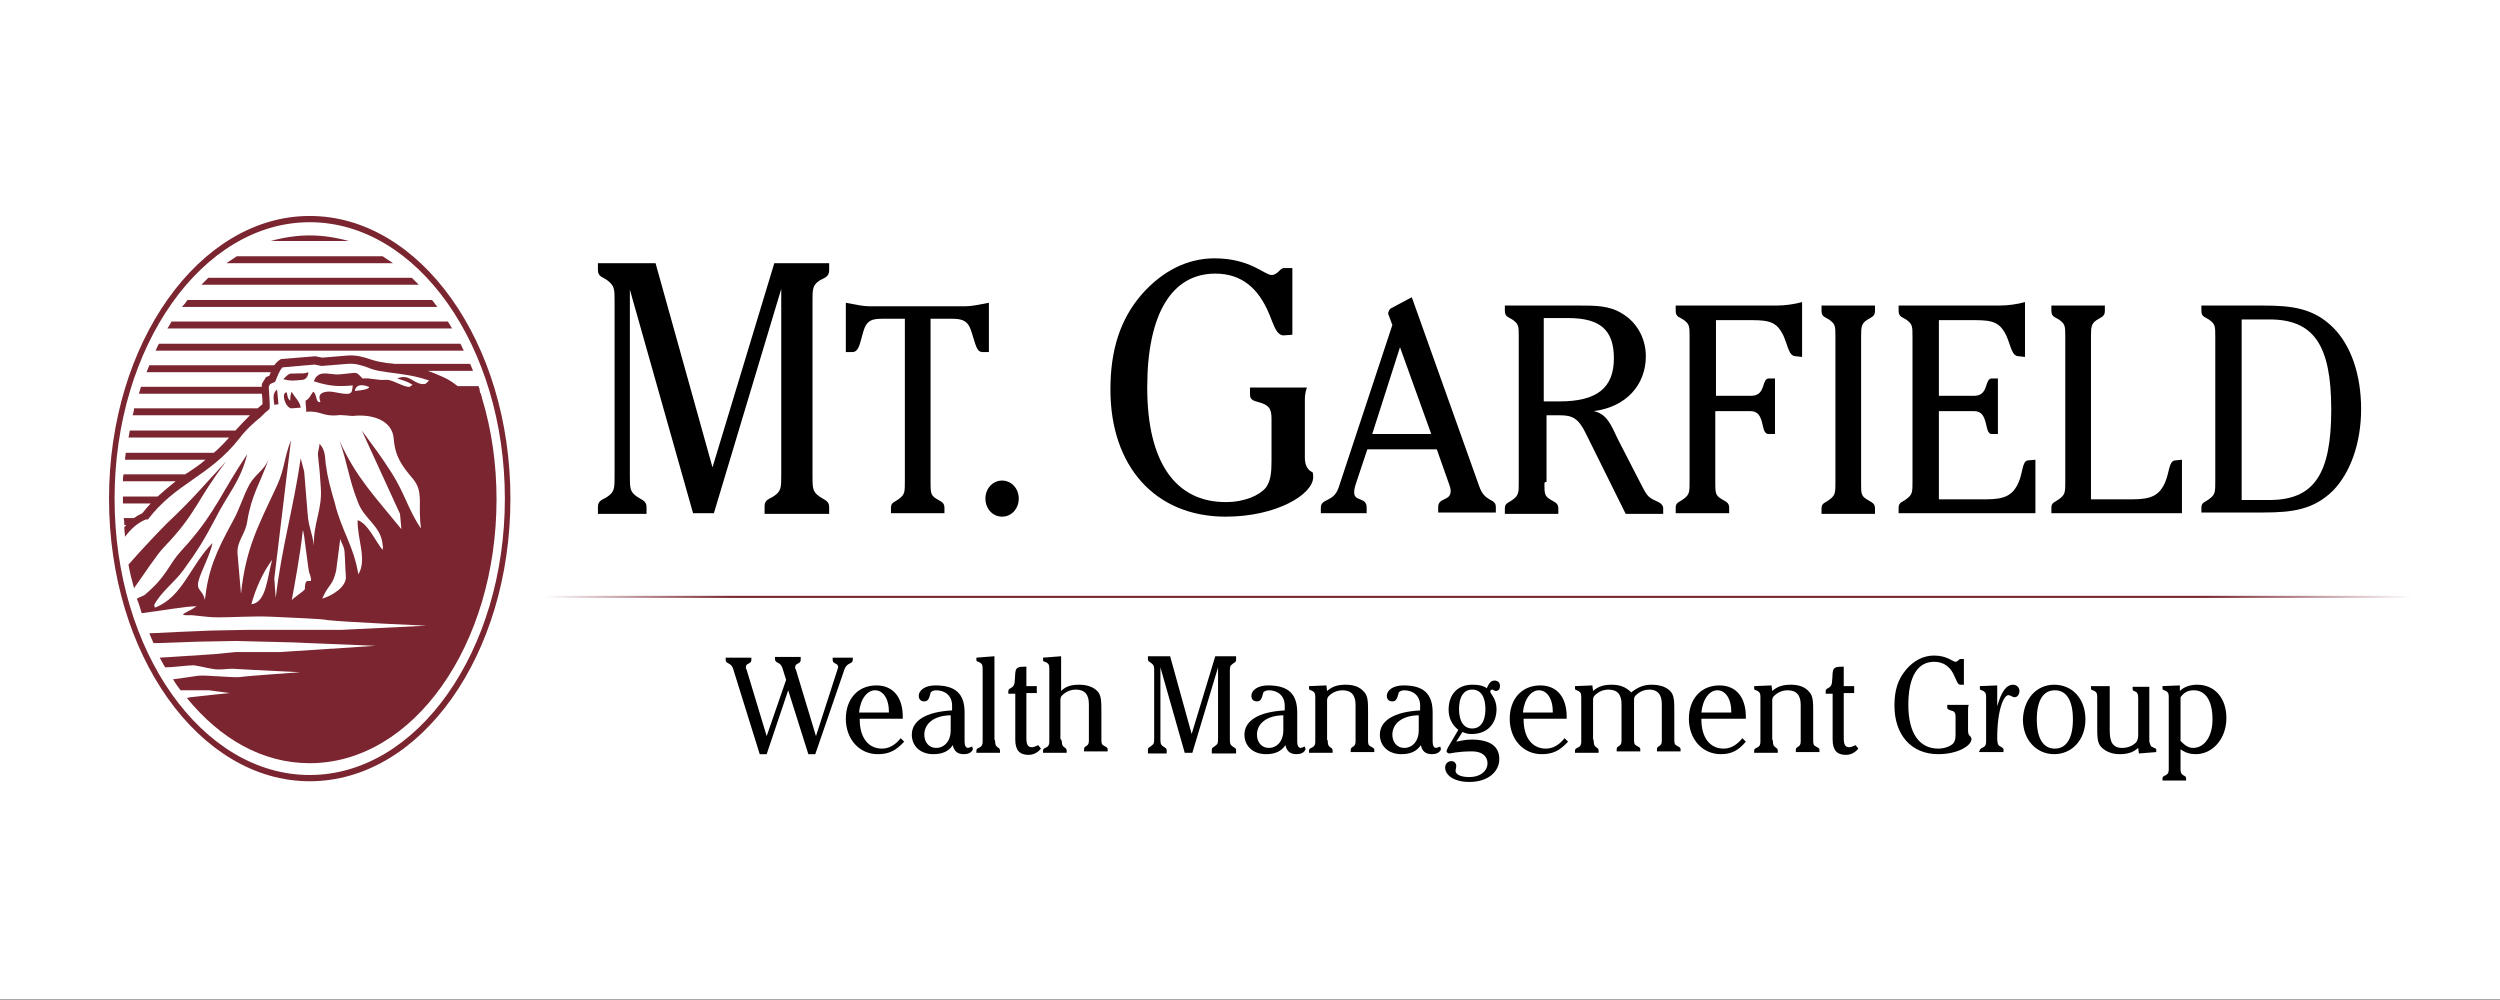 <?xml version="1.0" encoding="utf-8"?>
<!-- Generator: Adobe Illustrator 26.5.0, SVG Export Plug-In . SVG Version: 6.00 Build 0)  -->
<svg version="1.1" id="Layer_1" xmlns="http://www.w3.org/2000/svg" xmlns:xlink="http://www.w3.org/1999/xlink" x="0px" y="0px"
	 viewBox="0 0 360 144" style="enable-background:new 0 0 360 144;" xml:space="preserve">
<rect x="0" y="0" width="360" height="144" fill="#808080" stroke="none"/>
<style type="text/css">
	.st0{fill:#FFFFFF;}
	.st1{fill:#7A2530;}
	.st2{fill:url(#SVGID_1_);}
</style>
<rect x="0" y="-0.5" class="st0" width="360.1" height="144.4"/>
<g>
	<path d="M120.6,96.4c0-0.1,0.1-0.2,0.1-0.3c0-0.7-0.8-0.4-0.8-1.1v-0.3h2.9V95c0,0.7-0.8,0.3-1.2,1.4l-4.2,12.2h-1l-2.9-9.2
		l-3.1,9.2h-1l-3.8-12.2c-0.3-1.1-1.1-0.7-1.1-1.4v-0.3h3.7V95c0,0.7-0.8,0.4-0.8,1.1c0,0.1,0,0.2,0.1,0.3l2.9,9.6l2.8-8.1l-0.5-1.6
		c-0.3-1.1-1.1-0.7-1.1-1.4v-0.3h3.7V95c0,0.7-0.8,0.4-0.8,1.1c0,0.1,0,0.2,0.1,0.3l2.9,9.6L120.6,96.4z"/>
	<path d="M126.4,108.6c-2.7,0-4.6-2.2-4.6-5.1c0-2.8,1.7-4.8,4.4-4.8c2.4,0,3.8,1.7,3.8,4.5c0,0.1,0,0.2,0,0.3h-6.2c0,0,0,0,0,0.1
		c0,2.7,1.3,4.2,3.2,4.2c1,0,1.9-0.5,2.7-1.5l0.5,0.5C129,108.1,128,108.6,126.4,108.6z M128,102.6c0,0,0-0.1,0-0.1
		c0-2-0.9-3.1-2-3.1s-2.1,1.2-2.3,3.2H128z"/>
	<path d="M140.1,107.9c-0.2,0.5-0.7,0.7-1.3,0.7c-0.9,0-1.4-0.4-1.6-1.3c-0.6,0.9-1.5,1.3-2.8,1.3c-1.9,0-3.1-1.2-3.1-2.8
		c0-2,2-3.3,5.8-3.5v-0.7c0-1.4-1-2.2-2.3-2.2c-0.4,0-0.8,0.2-0.8,0.4c-0.2,0.7-0.3,1.2-0.9,1.2c-0.5,0-0.8-0.3-0.8-0.8
		c0-0.8,0.9-1.5,2.4-1.5c2.9,0,4.2,1.2,4.2,3.9v4.2c0,0.6,0.2,0.9,0.5,0.9c0.1,0,0.3-0.1,0.6-0.2L140.1,107.9z M137,103
		c-2.5,0-3.9,1.2-3.9,2.8c0,1.1,0.7,1.9,1.7,1.9c1.2,0,2.1-1,2.1-2.5V103z"/>
	<path d="M143.3,106.8c0,1,0.7,0.7,0.7,1.3v0.3h-3.4v-0.3c0-0.6,0.9-0.2,0.9-1.3c0,0,0-0.1,0-0.3V96.3c0-0.6-0.1-0.7-0.4-0.9
		c-0.4-0.2-0.5-0.1-0.5-0.4v-0.3l2.6-0.2v12C143.3,106.6,143.3,106.7,143.3,106.8z"/>
	<path d="M145.2,99.8v-0.3c0-0.5,0.8-0.3,0.9-1.2c0.2-1.7-0.2-2.3,1.4-2.3c0.1,0,0.2,0,0.3,0v2.8h1.5v1h-1.5v6.5
		c0,0.9,0.2,1.3,0.8,1.3c0.2,0,0.5-0.1,0.9-0.3l0.4,0.5c-0.5,0.6-1.1,0.9-1.8,0.9c-1.3,0-1.9-0.7-1.9-2.2v-6.6H145.2z"/>
	<path d="M152.9,106.8c0,1,0.7,0.7,0.7,1.3v0.3h-3.4v-0.3c0-0.6,0.9-0.2,0.9-1.3c0,0,0-0.1,0-0.3V96.3c0-0.6-0.1-0.7-0.4-0.9
		c-0.4-0.2-0.5-0.1-0.5-0.4v-0.3l2.6-0.2v5c0.7-0.7,1.5-0.9,2.6-0.9c1.1,0,2,0.3,2.6,0.9c0.6,0.6,0.6,1.5,0.6,3v3.9
		c0,0.6,0,0.8,0.4,1c0.3,0.2,0.5,0.2,0.5,0.5v0.3h-3.4v-0.3c0-0.6,0.7-0.3,0.7-1.2c0,0,0-0.2,0-0.3v-4c0-0.5,0-0.9,0-1
		c0-1.4-0.6-2.1-1.9-2.1c-0.6,0-1.2,0.2-1.7,0.6c-0.5,0.4-0.5,0.6-0.5,1c0,0,0,0.1,0,0.2v5.3C152.9,106.6,152.9,106.7,152.9,106.8z"
		/>
	<path d="M174.5,108c0-0.4,0.3-0.4,0.5-0.6c0.4-0.3,0.4-0.4,0.4-1.2V96.1l-3.7,12.3h-1.1l-3.5-12.3v10.2c0,0.7,0,0.9,0.4,1.2
		c0.3,0.2,0.5,0.2,0.5,0.6v0.4h-2.7V108c0-0.4,0.3-0.4,0.5-0.6c0.4-0.3,0.4-0.4,0.4-1.2v-9.5c0-0.7,0-0.9-0.4-1.2
		c-0.2-0.2-0.5-0.2-0.5-0.6v-0.4h3.2l3.1,11.2l3.4-11.2h3V95c0,0.4-0.3,0.4-0.5,0.6c-0.4,0.3-0.4,0.4-0.4,1.2v9.5
		c0,0.7,0,0.9,0.4,1.2c0.3,0.2,0.5,0.2,0.5,0.6v0.4h-3.5V108z"/>
	<path d="M188,107.9c-0.2,0.5-0.7,0.7-1.3,0.7c-0.9,0-1.4-0.4-1.6-1.3c-0.6,0.9-1.5,1.3-2.8,1.3c-1.9,0-3.1-1.2-3.1-2.8
		c0-2,2-3.3,5.8-3.5v-0.7c0-1.4-1-2.2-2.3-2.2c-0.4,0-0.8,0.2-0.8,0.4c-0.2,0.7-0.3,1.2-0.9,1.2c-0.5,0-0.8-0.3-0.8-0.8
		c0-0.8,0.9-1.5,2.4-1.5c2.9,0,4.2,1.2,4.2,3.9v4.2c0,0.6,0.2,0.9,0.5,0.9c0.1,0,0.3-0.1,0.6-0.2L188,107.9z M184.9,103
		c-2.5,0-3.9,1.2-3.9,2.8c0,1.1,0.7,1.9,1.7,1.9c1.2,0,2.1-1,2.1-2.5V103z"/>
	<path d="M191.2,106.8c0,1,0.7,0.7,0.7,1.3v0.3h-3.4v-0.3c0-0.6,0.9-0.2,0.9-1.3c0,0,0-0.1,0-0.3v-6.1c0-0.6-0.1-0.7-0.4-0.9
		c-0.4-0.2-0.5-0.1-0.5-0.4v-0.3l2.5-0.1l0.1,0.8c0.8-0.7,1.6-0.9,2.7-0.9c1.1,0,2,0.3,2.6,1c0.6,0.6,0.6,1.5,0.6,3v3.9
		c0,0.6,0,0.8,0.4,1c0.3,0.2,0.5,0.2,0.5,0.5v0.3h-3.4v-0.3c0-0.6,0.7-0.3,0.7-1.2c0,0,0-0.2,0-0.3v-4c0-0.5,0-0.9,0-1
		c0-1.4-0.6-2.1-1.9-2.1c-0.6,0-1.2,0.2-1.7,0.6c-0.5,0.4-0.5,0.6-0.5,1c0,0,0,0.1,0,0.2v5.3C191.2,106.6,191.2,106.7,191.2,106.8z"
		/>
	<path d="M207.5,107.9c-0.2,0.5-0.7,0.7-1.3,0.7c-0.9,0-1.4-0.4-1.6-1.3c-0.6,0.9-1.5,1.3-2.8,1.3c-1.9,0-3.1-1.2-3.1-2.8
		c0-2,2-3.3,5.8-3.5v-0.7c0-1.4-1-2.2-2.3-2.2c-0.4,0-0.8,0.2-0.8,0.4c-0.2,0.7-0.3,1.2-0.9,1.2c-0.5,0-0.8-0.3-0.8-0.8
		c0-0.8,0.9-1.5,2.4-1.5c2.9,0,4.2,1.2,4.2,3.9v4.2c0,0.6,0.2,0.9,0.5,0.9c0.1,0,0.3-0.1,0.6-0.2L207.5,107.9z M204.4,103
		c-2.5,0-3.9,1.2-3.9,2.8c0,1.1,0.7,1.9,1.7,1.9c1.2,0,2.1-1,2.1-2.5V103z"/>
	<path d="M215.2,98c0.5,0,0.8,0.3,0.8,0.8c0,0.4-0.2,0.7-0.6,0.7c-0.2,0-0.4-0.2-0.5-0.2c-0.2,0-0.3,0.1-0.3,0.3
		c0,0.3,0.9,1,0.9,2.5c0,2.1-1.3,3.6-3.6,3.6c-0.5,0-0.9-0.1-1.3-0.3l-0.9,1.4c0.5-0.1,1.3-0.3,2.2-0.3c2.7,0,4,1,4,2.8
		c0,1.8-1.6,3.3-4.3,3.3c-2.3,0-3.5-1-3.5-2.1c0-0.5,0.4-0.9,0.9-0.9c0.4,0,0.7,0.3,0.7,0.7c0,0.3-0.1,0.5-0.1,0.7
		c0,0.5,0.7,0.9,2,0.9c1.6,0,2.6-0.9,2.6-2c0-1-0.8-1.7-2.2-1.7c-2.1,0-3.1,0.3-3.3,0.3c-0.2,0-0.4-0.2-0.4-0.3
		c0-0.1,0.1-0.4,0.4-0.9l1.3-2.2c-0.9-0.7-1.4-1.7-1.4-2.9c0-2.2,1.3-3.6,3.4-3.6c0.9,0,1.5,0.1,2.1,0.5
		C214.4,98.4,214.7,98,215.2,98z M210.1,102.1c0,1.8,0.7,2.8,1.9,2.8c1.2,0,1.9-1,1.9-2.8s-0.7-2.8-1.9-2.8
		C210.8,99.3,210.1,100.3,210.1,102.1z"/>
	<path d="M222,108.6c-2.7,0-4.6-2.2-4.6-5.1c0-2.8,1.7-4.8,4.4-4.8c2.4,0,3.8,1.7,3.8,4.5c0,0.1,0,0.2,0,0.3h-6.2c0,0,0,0,0,0.1
		c0,2.7,1.3,4.2,3.2,4.2c1,0,1.9-0.5,2.7-1.5l0.5,0.5C224.6,108.1,223.6,108.6,222,108.6z M223.6,102.6c0,0,0-0.1,0-0.1
		c0-2-0.9-3.1-2-3.1s-2.1,1.2-2.3,3.2H223.6z"/>
	<path d="M229.5,106.8c0,1,0.7,0.7,0.7,1.3v0.3h-3.4v-0.3c0-0.6,0.9-0.2,0.9-1.3c0,0,0-0.1,0-0.3v-6.1c0-0.6-0.1-0.7-0.4-0.9
		c-0.4-0.2-0.5-0.1-0.5-0.4v-0.3l2.5-0.1l0.1,0.8c0.8-0.7,1.6-0.9,2.7-0.9c1.1,0,2,0.3,2.8,1.1c1-0.8,1.9-1.1,2.9-1.1
		c1.2,0,2.1,0.3,2.7,0.9c0.6,0.6,0.6,1.5,0.6,3v3.9c0,0.6,0,0.8,0.4,1c0.3,0.2,0.5,0.2,0.5,0.5v0.3h-3.4v-0.3c0-0.6,0.7-0.3,0.7-1.2
		c0,0,0-0.2,0-0.3v-4c0-0.5,0-0.9,0-1c0-1.4-0.6-2.1-1.8-2.1c-0.6,0-1.2,0.2-1.7,0.6c-0.5,0.4-0.5,0.6-0.5,1c0,0,0,0.1,0,0.2v5.3
		c0,0.6,0,0.8,0.4,1c0.3,0.2,0.5,0.2,0.5,0.5v0.3h-3.4v-0.3c0-0.6,0.7-0.3,0.7-1.2c0,0,0-0.2,0-0.3v-4c0-0.5,0-0.9,0-1
		c0-1.4-0.6-2.1-1.9-2.1c-0.6,0-1.2,0.2-1.7,0.6c-0.5,0.4-0.5,0.6-0.5,1c0,0,0,0.1,0,0.2v5.3C229.5,106.6,229.5,106.7,229.5,106.8z"
		/>
	<path d="M247.8,108.6c-2.7,0-4.6-2.2-4.6-5.1c0-2.8,1.7-4.8,4.4-4.8c2.4,0,3.8,1.7,3.8,4.5c0,0.1,0,0.2,0,0.3H245c0,0,0,0,0,0.1
		c0,2.7,1.3,4.2,3.2,4.2c1,0,1.9-0.5,2.7-1.5l0.5,0.5C250.3,108.1,249.3,108.6,247.8,108.6z M249.3,102.6c0,0,0-0.1,0-0.1
		c0-2-0.9-3.1-2-3.1s-2.1,1.2-2.3,3.2H249.3z"/>
	<path d="M255.3,106.8c0,1,0.7,0.7,0.7,1.3v0.3h-3.4v-0.3c0-0.6,0.9-0.2,0.9-1.3c0,0,0-0.1,0-0.3v-6.1c0-0.6-0.1-0.7-0.4-0.9
		c-0.4-0.2-0.5-0.1-0.5-0.4v-0.3l2.5-0.1l0.1,0.8c0.8-0.7,1.6-0.9,2.7-0.9c1.1,0,2,0.3,2.6,1c0.6,0.6,0.6,1.5,0.6,3v3.9
		c0,0.6,0,0.8,0.4,1c0.3,0.2,0.5,0.2,0.5,0.5v0.3h-3.4v-0.3c0-0.6,0.7-0.3,0.7-1.2c0,0,0-0.2,0-0.3v-4c0-0.5,0-0.9,0-1
		c0-1.4-0.6-2.1-1.9-2.1c-0.6,0-1.2,0.2-1.7,0.6c-0.5,0.4-0.5,0.6-0.5,1c0,0,0,0.1,0,0.2v5.3C255.3,106.6,255.3,106.7,255.3,106.8z"
		/>
	<path d="M262.9,99.8v-0.3c0-0.5,0.8-0.3,0.9-1.2c0.2-1.7-0.2-2.3,1.4-2.3c0.1,0,0.2,0,0.3,0v2.8h1.5v1h-1.5v6.5
		c0,0.9,0.2,1.3,0.8,1.3c0.2,0,0.5-0.1,0.9-0.3l0.4,0.5c-0.5,0.6-1.1,0.9-1.8,0.9c-1.3,0-1.9-0.7-1.9-2.2v-6.6H262.9z"/>
	<path d="M282.3,98.6c-0.4,0-0.5-0.5-0.8-1.1c-0.6-1.5-1.6-2.2-3-2.2c-2.4,0-3.7,2.2-3.7,6.2c0,4.1,1.6,6.3,4.3,6.3
		c1,0,1.9-0.4,2.2-0.8c0.3-0.4,0.3-0.8,0.3-1.5c0-0.1,0-0.2,0-0.2v-2.1c0-0.6-0.2-0.8-0.7-0.9c-0.3-0.1-0.5-0.2-0.5-0.4v-0.4h3.1
		c-0.1,0.3-0.1,0.5-0.1,0.7c0,0.1,0,0.2,0,0.2v2.9c0,0.4,0.2,0.7,0.4,0.8c0,0.1,0.1,0.2,0.1,0.3c0,1-2,2.2-4.8,2.2
		c-3.9,0-6.3-2.8-6.3-7c0-2.2,0.5-3.8,1.7-5.2c1.1-1.3,2.5-2,4-2c1.9,0,2.7,0.9,3.1,0.9c0.3,0,0.5-0.4,0.7-0.4h0.5v3.7L282.3,98.6z"
		/>
	<path d="M285.1,108.1c0-0.6,0.9-0.2,0.9-1.3c0,0,0-0.1,0-0.3v-6.1c0-0.6-0.1-0.7-0.4-0.9c-0.4-0.2-0.5-0.1-0.5-0.4v-0.3l2.5-0.1v3
		c0.6-2.1,1.3-3.1,2.3-3.1c0.5,0,0.9,0.4,0.9,0.9c0,0.5-0.3,0.9-0.7,0.9c-0.3,0-0.6-0.3-0.9-0.3c-0.6,0-1.6,1.9-1.6,6.2
		c0,0.6,0.1,1,0.3,1.1c0.3,0.2,0.6,0.3,0.6,0.5v0.4h-3.5V108.1z"/>
	<path d="M295.8,98.6c2.6,0,4.5,2,4.5,5c0,3-2,5-4.5,5c-2.5,0-4.5-2-4.5-5C291.4,100.7,293.2,98.6,295.8,98.6z M293.3,103.6
		c0,2.7,0.9,4.2,2.6,4.2c1.6,0,2.6-1.4,2.6-4.2c0-2.7-0.9-4.2-2.6-4.2C294.2,99.4,293.3,100.9,293.3,103.6z"/>
	<path d="M310,107.6c0.3,0.2,0.5,0.1,0.5,0.4v0.3l-2.5,0.2l-0.1-0.8c-0.8,0.7-1.6,0.9-2.7,0.9c-1.1,0-2-0.4-2.6-1
		c-0.6-0.6-0.6-1.5-0.6-3v-4.2c0-0.6-0.1-0.7-0.4-0.9c-0.4-0.2-0.5-0.1-0.5-0.4v-0.3h2.7v5.8c0,0.2,0,0.4,0,0.6
		c0,1.6,0.4,2.5,1.8,2.5c0.8,0,1.5-0.3,2-0.8c0.2-0.3,0.3-0.6,0.3-1c0-0.2,0-0.3,0-0.5v-4.9c0-1.3-0.8-0.7-0.8-1.3v-0.3h2.4v7.9
		C309.7,107.4,309.7,107.5,310,107.6z"/>
	<path d="M314,110.8c0,1.1,0.8,0.7,0.8,1.3v0.3h-3.4v-0.3c0-0.6,0.9-0.2,0.9-1.3c0,0,0-0.1,0-0.3v-10.1c0-0.6-0.1-0.7-0.4-0.9
		c-0.4-0.2-0.5-0.1-0.5-0.4v-0.3l2.5-0.1v0.8c0.6-0.6,1.5-0.9,2.5-0.9c2.5,0,4.2,1.9,4.2,4.8c0,3-2,5.2-4.4,5.2
		c-0.8,0-1.5-0.2-2.2-0.7v2.7C314,110.5,314,110.7,314,110.8z M314,106.7c0.6,0.6,1.1,1,1.8,1c1.6,0,2.8-1.6,2.8-4.1
		c0-2.7-1-4.2-2.7-4.2c-0.8,0-1.4,0.3-1.9,1V106.7z"/>
</g>
<g>
	<path class="st1" d="M44.6,112.5c-15.9,0-28.9-18.2-28.9-40.7c0-22.4,13-40.7,28.9-40.7c15.9,0,28.9,18.2,28.9,40.7
		C73.5,94.3,60.6,112.5,44.6,112.5z M44.6,32c-15.5,0-28.1,17.9-28.1,39.8c0,22,12.6,39.8,28.1,39.8c15.5,0,28.1-17.9,28.1-39.8
		C72.7,49.9,60.1,32,44.6,32z"/>
</g>
<path class="st1" d="M39.5,58.3l0.6-0.1l-0.2-2.1C39.2,56.6,39.4,57.5,39.5,58.3L39.5,58.3z"/>
<path class="st1" d="M42,58.8c0.2,0,1.1-0.1,1.3-0.1c-0.1-0.9-0.9-1.5-1.3-2.3c-0.2,0.5-0.2,0.8-0.2,1.3c-0.4-0.3-0.4-0.7-0.5-1.2
	C40.4,56.5,41.1,58.8,42,58.8L42,58.8z"/>
<path class="st1" d="M40.8,54.6c1,0.3,1.7,0.2,2.7,0.1c0.5,0,0.9-0.5,0.9-1.1c-0.8,0.3-1.3,0.1-2.2,0.2
	C41.6,53.7,41.3,54.1,40.8,54.6L40.8,54.6z"/>
<path class="st0" d="M57.3,62.3c0.3,2.4,1.9,4,4.6,6.8c0-0.3,1.1,3.1,1.1,2.7c0-2.4-1-4.1-1.8-6.4C61.1,65.8,57.5,62.1,57.3,62.3
	L57.3,62.3z"/>
<linearGradient id="SVGID_1_" gradientUnits="userSpaceOnUse" x1="78.239" y1="85.975" x2="347.406" y2="85.975">
	<stop  offset="0" style="stop-color:#79242F;stop-opacity:0"/>
	<stop  offset="0.101" style="stop-color:#7A2530"/>
	<stop  offset="0.888" style="stop-color:#7A2530"/>
	<stop  offset="1" style="stop-color:#7A2530;stop-opacity:0"/>
</linearGradient>
<rect x="78.2" y="85.8" class="st2" width="269.2" height="0.3"/>
<g>
	<path d="M110.1,72.9c0-1,0.7-1,1.4-1.5c1-0.7,1-1.2,1-3.1V41.6l-9.7,32.3h-3l-9.1-32.2v26.7c0,1.9,0,2.4,1,3.1
		c0.7,0.5,1.4,0.6,1.4,1.5v1h-7v-1c0-1,0.7-1,1.4-1.5c1-0.7,1-1.2,1-3.1V43.5c0-1.9,0-2.3-1-3.1c-0.6-0.5-1.4-0.5-1.4-1.5v-1h8.3
		l8.2,29.4l8.9-29.4h7.9v1c0,1-0.7,1.1-1.4,1.5c-1,0.7-1,1.2-1,3.1v24.9c0,1.9,0,2.4,1,3.1c0.7,0.5,1.4,0.6,1.4,1.5v1h-9.3V72.9z"/>
	<path d="M134.8,71.8c0.6,0.4,1.2,0.5,1.2,1.3v0.8h-7.7v-0.8c0-0.8,0.6-0.8,1.2-1.3c0.8-0.6,0.8-1,0.8-2.5V45.9h-3.1
		c-1.5,0-2.4,0.1-2.9,1.9c-0.5,1.7-0.6,2.9-1.6,2.9h-0.9v-7.1c1.5,0.3,2.6,0.5,3.3,0.5h14c0.7,0,1.8-0.2,3.3-0.5v7.1h-0.9
		c-0.9,0-1-1.1-1.6-2.9c-0.5-1.7-1.4-1.9-2.9-1.9H134v23.4C134,70.9,134,71.3,134.8,71.8z"/>
	<path d="M146.7,71.8c0,1.4-1,2.6-2.4,2.6s-2.4-1.2-2.4-2.6c0-1.5,1.1-2.6,2.4-2.6S146.7,70.3,146.7,71.8z"/>
	<path d="M184.8,48.3c-1-0.1-1.3-1.3-2-3c-1.6-3.9-4.1-5.9-7.8-5.9c-6.2,0-9.8,5.7-9.8,16.4c0,10.8,4.1,16.5,11.3,16.5
		c2.8,0,4.9-1,5.8-2.1c0.7-1,0.8-2.2,0.8-3.9c0-0.2,0-0.4,0-0.6v-5.4c0-1.5-0.4-2-1.9-2.4c-0.8-0.2-1.2-0.4-1.2-1.1v-1h8.2
		c-0.3,0.8-0.3,1.4-0.3,1.9c0,0.2,0,0.4,0,0.6v7.6c0,1.1,0.4,1.8,1.1,2.1c0.1,0.2,0.1,0.5,0.1,0.7c0,2.5-5.3,5.7-12.6,5.7
		c-10.2,0-16.6-7.3-16.6-18.3c0-5.7,1.4-10.1,4.5-13.7c3-3.4,6.6-5.2,10.5-5.2c5.1,0,7.2,2.4,8.2,2.4c0.9,0,1.2-1,1.8-1h1.2v9.6
		L184.8,48.3z"/>
	<path d="M190.2,73.1c0-1.4,1.9-0.7,2.6-3l7.7-23.3l-0.6-1.6c0,0,0,0,0-0.1c0-0.2,0.2-0.6,0.4-0.7l3-1.6l9.7,27.2
		c0.8,2.4,2.4,1.7,2.4,3v0.8h-8.3v-0.8c0-1.4,1.8-0.8,1.8-2.3c0-0.3-0.1-0.6-0.2-0.9l-1.8-5.1h-10l-1.6,4.8c-0.2,0.6-0.3,1-0.3,1.4
		c0,1.4,1.8,0.6,1.8,2.2v0.8h-6.6V73.1z M197.6,62.5h8.5L201.6,50L197.6,62.5z"/>
	<path d="M222.4,69.7c0,1.3,0,1.7,0.8,2.2c0.6,0.4,1.2,0.5,1.2,1.3v0.8h-7.7v-0.8c0-0.8,0.6-0.8,1.2-1.3c0.8-0.6,0.8-1,0.8-2.5V48.6
		c0-1.6,0-1.9-0.8-2.5c-0.5-0.4-1.2-0.4-1.2-1.3V44h9.8c0.3,0,0.7,0,1,0c2.2,0,4.2,0,6,1.1c2.1,1.2,3.5,3.5,3.5,6.2
		c0,4.1-2.8,7.3-7.5,7.9c1.9,0.4,2.5,2,3.5,4.1l3.5,6.8c0.5,0.9,0.7,1.5,1.9,2c0.7,0.3,1.1,0.6,1.1,1.1v0.8h-5.4l-5.7-11.5
		c-1.1-2.3-2-2.7-3.8-2.7h-1.9v9.6C222.4,69.4,222.4,69.5,222.4,69.7z M222.4,57.8h2.2c5.3,0,7.8-1.9,7.8-6.2c0-4.2-2.1-5.8-6.6-5.8
		h-3.5V57.8z"/>
	<path d="M253.8,61.1c-0.3-1.3-0.7-1.9-1.8-1.9h-5v10.1c0,1.6,0,2,0.8,2.5c0.6,0.4,1.2,0.5,1.2,1.3v0.8h-7.7v-0.8
		c0-0.8,0.6-0.8,1.2-1.3c0.8-0.6,0.8-1,0.8-2.5V48.6c0-1.6,0-1.9-0.8-2.5c-0.5-0.4-1.2-0.4-1.2-1.3V44h14.5c1.3,0,2.6-0.2,3.7-0.5
		v7.9l-0.9-0.1c-1,0-1.1-1.4-1.8-3c-0.9-1.8-1.8-2.2-4.5-2.2h-5.2V57h5c1.1,0,1.5-0.5,1.8-1.4c0.2-0.7,0.4-1.1,0.8-1.1h0.9v8h-0.9
		C254.2,62.5,254,62.1,253.8,61.1z"/>
	<path d="M270,44.8c0,0.8-0.6,0.9-1.2,1.3c-0.7,0.5-0.8,0.9-0.8,2.2c0,0.1,0,0.3,0,0.4v20.6c0,0.1,0,0.3,0,0.4c0,1.3,0,1.7,0.8,2.2
		c0.6,0.4,1.2,0.5,1.2,1.3v0.8h-7.7v-0.8c0-0.8,0.6-0.8,1.2-1.3c0.8-0.6,0.8-1,0.8-2.5V48.6c0-1.6,0-1.9-0.8-2.5
		c-0.5-0.4-1.2-0.4-1.2-1.3V44h7.7V44.8z"/>
	<path d="M286,61.1c-0.3-1.3-0.7-1.9-1.8-1.9h-5v12.7h6.9c2.6,0,3.8-0.6,4.6-2.5c0.6-1.4,0.5-3,1.3-3.1l1.1-0.1v7.7h-19.7v-0.8
		c0-0.8,0.6-0.8,1.2-1.3c0.8-0.6,0.8-1,0.8-2.5V48.6c0-1.6,0-1.9-0.8-2.5c-0.5-0.4-1.2-0.4-1.2-1.3V44h14.5c1.3,0,2.6-0.2,3.7-0.5
		v7.9l-0.9-0.1c-1,0-1.1-1.4-1.8-3c-0.9-1.8-1.8-2.2-4.5-2.2h-5.2V57h5c1.1,0,1.5-0.5,1.8-1.4c0.2-0.7,0.4-1.1,0.8-1.1h0.9v8h-0.9
		C286.4,62.5,286.2,62.1,286,61.1z"/>
	<path d="M295.4,73.1c0-0.8,0.6-0.8,1.2-1.3c0.8-0.6,0.8-1,0.8-2.5V48.6c0-1.6,0-1.9-0.8-2.5c-0.5-0.4-1.2-0.4-1.2-1.3V44h7.7v0.8
		c0,0.8-0.6,0.9-1.2,1.3c-0.7,0.5-0.8,0.9-0.8,2.2c0,0.1,0,0.3,0,0.4v23.2h6.1c2.6,0,3.8-0.6,4.6-2.5c0.6-1.4,0.5-3,1.4-3.1l1-0.1
		v7.7h-18.8V73.1z"/>
	<path d="M317,73.1c0-0.8,0.6-0.8,1.2-1.3c0.8-0.6,0.8-1,0.8-2.5V48.6c0-1.6,0-1.9-0.8-2.5c-0.5-0.4-1.2-0.4-1.2-1.3V44h8.9
		c4.2,0,7.3,0.4,10.1,3.2c2.5,2.5,4,6.7,4,11.7s-1.6,9.2-4,11.7c-2.8,2.8-5.9,3.2-10.1,3.2H317V73.1z M322.8,72h4
		c6.4,0,8.9-3.7,8.9-13c0-9.3-2.5-13-8.9-13h-4V72z"/>
</g>
<path class="st1" d="M44.6,33.9c-1.9,0-3.8,0.3-5.6,0.8h11.2C48.4,34.2,46.5,33.9,44.6,33.9z"/>
<path class="st1" d="M32.6,37.9h24c-0.5-0.3-1-0.7-1.5-1h-21C33.6,37.2,33.1,37.6,32.6,37.9z"/>
<path class="st1" d="M29,41h31.3c-0.3-0.3-0.7-0.7-1-1H30C29.6,40.4,29.3,40.7,29,41z"/>
<path class="st1" d="M26.2,44.2H63c-0.3-0.3-0.5-0.7-0.8-1H27C26.8,43.5,26.5,43.9,26.2,44.2z"/>
<path class="st1" d="M24.1,47.3h41c-0.2-0.3-0.4-0.7-0.6-1H24.7C24.5,46.7,24.3,47,24.1,47.3z"/>
<path class="st1" d="M22.4,50.5h44.4c-0.2-0.3-0.3-0.7-0.5-1H22.9C22.7,49.8,22.6,50.1,22.4,50.5z"/>
<path class="st1" d="M24,75.4c-0.9,0.9-3.4,3.5-5.5,5.9c0.2,1.2,0.5,2.3,0.8,3.4c1.3-1.8,3.3-4.9,4.4-6c4.7-4.9,4.6-6.7,8.9-12.3
	C28.6,70.7,28.2,71.4,24,75.4z"/>
<path class="st1" d="M71.5,71.9c0,21-12,38-26.9,38c-6.8,0-12.9-3.5-17.7-9.4c0.3,0,0.4-0.1,0.5-0.1c0.7-0.1,5.7-0.6,5.7-0.6l-3-0.4
	h-4.1c-0.4-0.5-0.8-1.1-1.1-1.6c0.1,0,0.2,0,0.2,0c1.3-0.2,2.2-0.3,3.5-0.5c1.2-0.1,4.8,0.3,5.9,0.2c1.4-0.2,7.6-0.6,8.7-0.7
	c0.3,0-6.5-0.3-9.7-0.5c-0.8,0-1.1,0.1-2.1,0.1c-0.9,0-2.6-0.5-3.5-0.6c-0.9,0-3,0.3-4.1,0.3c-0.3-0.4-0.5-0.9-0.8-1.4l1.7-0.1
	l6.1-0.4l3.1-0.3h6.3l13.9-0.9l-12.1-0.5L34,92.3l-5.5,0.1L23,92.6l-0.9,0c-0.2-0.5-0.4-0.9-0.6-1.4l4.2-0.2l4.7-0.2l5.3-0.1l13.5,0
	l12.2-0.6c0,0-11.5-0.5-14.2-0.8c-0.8-0.2-4.4-0.3-8.3-0.5c-2.4-0.1-5.4,0.1-7.4,0.1c-2,0-3.8-0.4-4.3-0.3c-1.9,0-0.1-0.4,1.1-1.3
	c-1.6,0-5.4,0.7-7.9,1c-0.2-0.7-0.4-1.4-0.7-2.1c0.1,0,0.1,0,0.2-0.1l0.9-0.4c2.1-1.8,2.7-2.7,4.2-5c0.6-0.9,1.4-1.7,2.1-2.5
	c4-4.6,4.8-7.3,8.5-12.8c-1,4-2.8,5.7-4.6,9.3c-1.7,3.2-2.5,4.5-4.6,7.4c-1.3,1.8-3.1,3-4.2,5l0.1,0.4c4-1.5,5.1-6.1,8.3-9.3
	c-0.3,1.6-1.7,4.2-2,5.4c-0.4,1.5,0.6,1.3,0.9,2.8c0.5-4.4,1.6-6.9,4-11.3c1.1-2,1.4-3.4,2.4-5.3c0.9-1.6,2.1-2,2.8-3.7
	c-1.3,3.6-2.5,5.2-3.1,9c-0.3,1.9-1.5,2.8-1.4,4.6c0.2,2.3,0.3,3.5,0.5,5.8c0.7-6.6,2.5-9.8,5.2-15.6c1.1-2.4,1-4,2-6.5l-2.4,19.9
	l0.2,2.8c0.9-7.5,2.5-12.6,3.6-20.1l0.5,1.9c0.2,2.4,0.3,3.7,0.5,6.1c0.1,1.8,0.7,2.8,0.9,4.6c-0.1-3.3,1.2-5.1,1-8.3
	c-0.1-1.8-0.2-2.8-0.4-4.6c-0.1-0.7,0.2-1.1,0.2-1.8c0.8,0.8,0.8,1.8,0.9,2.9c0.3,2.2,0.7,3.5,1.3,5.6c1,4.1,2.7,6.1,3.4,10.3
	c1.3-2.1-0.2-5.2-0.1-7.8c1.5,0.5,2.6,3.1,3.6,4.3c0-0.3,0.1-0.4,0-0.7c-0.2-2.8-2.7-3.7-3.6-6.3c-1.3-3.3-1.4-5.3-2.6-8.7
	c2.4,5.3,5.1,8,8.9,12.7l-0.2-2.2l-5.5-12c1.7,2.3,2.7,3.6,4.3,6.1c1.9,3,2.3,5.1,4.2,8c0-0.5-0.1-0.8-0.1-1.3
	c-0.2-2.3,0.4-4.1-1-5.8c-1.6-1.9-2.6-3.2-2.8-5.8c-0.2-2.8-3.3-3.6-5.9-3.3c-0.4,0-1.7-0.2-2.2-0.1c-2.2,0.2-2.4-0.7-4.5-0.5
	c0-0.6-0.1-1-0.1-1.6c0.6-0.3,0.7-0.8,1.1-1.3c0.6,0.4,0.3,1.6,1,1.5c0.2,0-0.8-1.3,1-1.5c1-0.1,2,0.4,3.1,0.3
	c0.6-0.1,0.5-0.7,0.6-1.2c-2.1,0.2-3.5,0.1-5.6-0.6c0.2-0.6,0.6-1,1.2-1.1c1-0.1,1.6,0.2,2.6,0.1c0.8-0.1,1.2-0.1,1.9-0.2
	c0.6-0.1,0.9,0.4,1.3,0.8c1.3-0.1,2.1,0.3,3.4,0.2c0.9-0.1,2.5,1.1,3.4,1l0.4-0.3c-0.8-0.5-1.3-0.6-2.2-0.9c0.3-0.1,0.5-0.2,0.8-0.2
	c1.2-0.1,1.8,1.1,3.1,1c0.3,0,0.4-0.3,0.7-0.5c-2-0.7-3.7-0.9-6-1.2l-0.6-0.1c-0.9-0.1-1.6-0.3-2.3-0.6c-0.9-0.3-1.7-0.6-2.9-0.5
	l-3.7,0.3l-1-0.2l-4.6,0.4c-0.4,0.3-0.8,1.4-1,1.9l-0.1,0.2l-0.7,0.3l-0.2,0.4c0.2,3.1,0.2,3.1,0,3.3c-0.4,0.3-0.8,0.7-1.2,1.1
	c-1,0.8-2.1,1.8-3,3c-2.2,2.8-4.5,4.4-6.8,6c-2.3,1.6-4.4,3.1-6.4,5.7L21,74.8c-1.2,0.5-2.2,1.4-3,2.5c0-0.4-0.1-0.9-0.1-1.4
	c0.1-0.1,0.2-0.2,0.3-0.3h-0.3c0-0.3,0-0.7-0.1-1h1.5c0.4-0.3,0.8-0.5,1.2-0.7c0.4-0.5,0.8-1,1.2-1.4h-4c0-0.2,0-0.4,0-0.6
	c0-0.1,0-0.3,0-0.4h5c0.9-0.8,1.7-1.5,2.6-2.2h-7.6c0-0.3,0-0.7,0.1-1h8.9c0.1-0.1,0.2-0.2,0.3-0.2c0.9-0.6,1.8-1.2,2.6-1.9H18
	c0-0.3,0.1-0.7,0.1-1h12.7c0.7-0.6,1.4-1.3,2.2-2.2H18.5c0.1-0.3,0.1-0.7,0.2-1h15.2c0.7-0.8,1.4-1.5,2.1-2.2H19.1
	c0.1-0.3,0.2-0.7,0.2-1h17.8c0.2-0.2,0.5-0.4,0.7-0.6c0-0.3,0-0.9-0.1-1.5H20c0.1-0.3,0.2-0.7,0.3-1h17.4c0-0.1,0-0.2,0-0.3l0-0.1
	l0.6-1l0.5-0.2c0-0.1,0.1-0.3,0.2-0.5H21.1c0.1-0.3,0.3-0.7,0.4-1h18c0.2-0.3,0.5-0.6,0.8-0.8l0.2-0.1l4.9-0.4l1,0.2l3.6-0.3
	c1.3-0.1,2.3,0.2,3.2,0.5c0.6,0.2,1.3,0.4,2.1,0.5l0.6,0.1c0.4,0,0.8,0.1,1.1,0.1h10.7c0.1,0.3,0.3,0.6,0.4,1h-6.5
	c0.6,0.2,1.3,0.5,2,0.8c0.7,0.3,1.4,0.7,1.9,1.1c0.1,0.1,0.3,0.2,0.4,0.3h3c0.1,0.2,0.2,0.5,0.2,0.8h0c0,0,0,0,0,0
	c0,0.1,0,0.1,0.1,0.2h0c0,0.1,0.1,0.2,0.1,0.3c0,0,0,0,0,0c0,0.1,0.1,0.2,0.1,0.4c0,0,0,0,0,0c0,0,0,0,0,0
	C70.8,61.9,71.5,66.8,71.5,71.9z M48.4,82.2c-0.5,2.2-1.1,1.9-2,4c1.4-0.4,3.6-1.7,3.4-3.3c-0.1-1.1-0.1-2.5-0.2-3.6
	c-0.1-0.7-0.4-1-0.6-1.7L48.4,82.2L48.4,82.2z M43.6,76.4c-0.3,3.1-1.3,8.5-1.6,10.1c0-0.3,1.9-1.4,1.9-1.7c0-2.4,1.4,0.1,0.7-2.2
	C44.4,82.8,43.8,76.2,43.6,76.4L43.6,76.4z M39.2,80.6c-1.4,1.9-2.4,4.2-3,6.4C38.4,86.8,38.5,82.9,39.2,80.6L39.2,80.6z M53.1,55.7
	c0,0-1.8-0.8-2,0.6C53.4,56.1,53.2,55.7,53.1,55.7L53.1,55.7z"/>
</svg>
